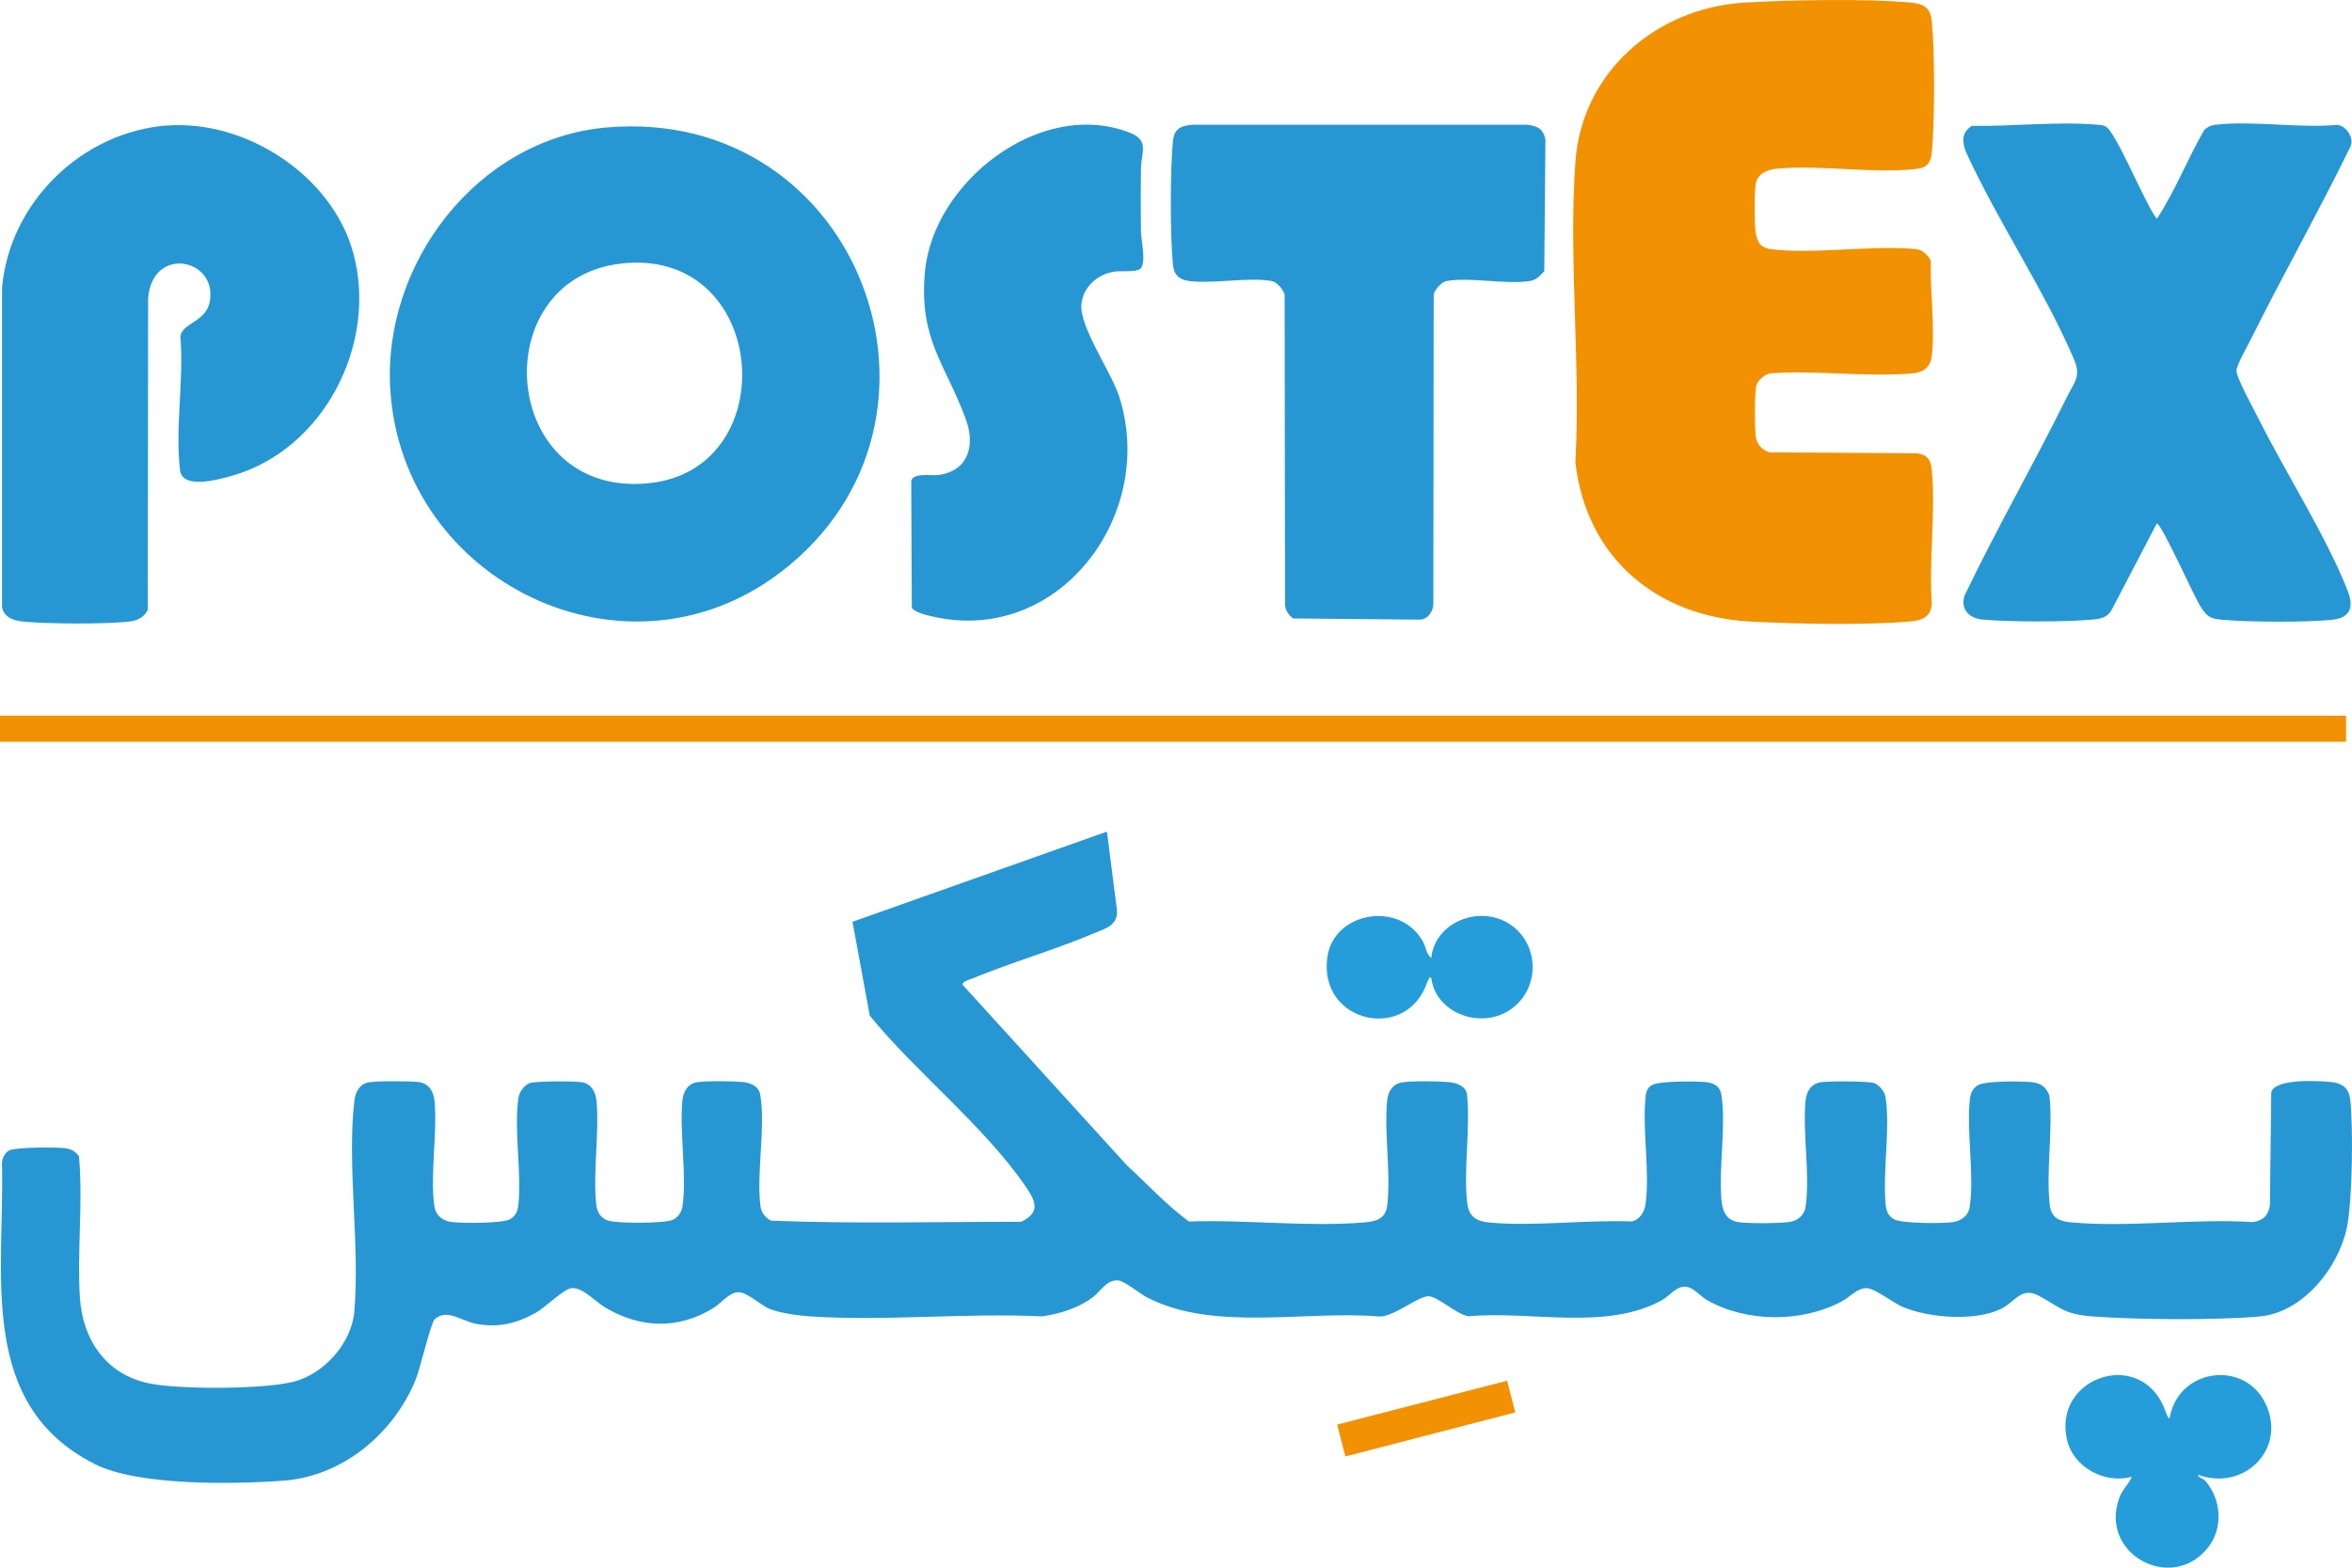 <svg width="132" height="88" viewBox="0 0 132 88" fill="none" xmlns="http://www.w3.org/2000/svg">
<path d="M62.126 46.694L62.693 51.139C62.711 51.987 62 52.132 61.368 52.399C59.149 53.34 56.799 54.005 54.571 54.928C54.426 54.989 53.958 55.101 54.038 55.294L63.245 65.415C64.397 66.469 65.464 67.645 66.723 68.567C69.892 68.455 73.436 68.886 76.562 68.619C77.237 68.563 77.765 68.422 77.854 67.663C78.07 65.86 77.677 63.65 77.845 61.809C77.892 61.294 78.145 60.839 78.702 60.755C79.259 60.67 80.719 60.689 81.285 60.741C81.697 60.778 82.217 60.923 82.325 61.387C82.54 63.336 82.119 65.645 82.348 67.546C82.432 68.268 82.844 68.553 83.523 68.619C86.041 68.863 89.004 68.465 91.57 68.563C91.991 68.497 92.281 68.048 92.342 67.65C92.609 65.907 92.178 63.523 92.342 61.692C92.37 61.373 92.398 61.106 92.693 60.919C93.082 60.67 95.113 60.689 95.67 60.736C96.162 60.778 96.527 60.938 96.611 61.481C96.878 63.176 96.457 65.532 96.611 67.326C96.667 67.977 96.859 68.497 97.58 68.605C98.114 68.685 99.944 68.68 100.468 68.586C100.894 68.511 101.259 68.212 101.33 67.762C101.601 66.034 101.161 63.626 101.33 61.804C101.376 61.289 101.629 60.834 102.186 60.75C102.621 60.68 104.798 60.685 105.163 60.792C105.463 60.886 105.776 61.275 105.823 61.593C106.095 63.322 105.659 65.729 105.823 67.551C105.856 67.93 105.936 68.23 106.287 68.436C106.708 68.689 109.011 68.685 109.582 68.605C110.05 68.539 110.462 68.263 110.542 67.767C110.813 66.038 110.373 63.631 110.542 61.809C110.574 61.425 110.659 61.139 111 60.919C111.398 60.666 113.406 60.689 113.978 60.741C114.511 60.788 114.825 60.984 115.017 61.5C115.232 63.453 114.811 65.752 115.04 67.659C115.124 68.357 115.578 68.558 116.22 68.614C119.45 68.914 123.157 68.389 126.438 68.6C127.009 68.521 127.314 68.221 127.393 67.645L127.468 61.307C127.702 60.525 130.118 60.67 130.834 60.736C131.428 60.792 131.826 61.073 131.896 61.696C132.079 63.219 132.023 67.472 131.709 68.933C131.218 71.204 129.228 73.692 126.789 73.902C124.351 74.113 119.946 74.085 117.46 73.898C115.841 73.776 115.681 73.425 114.45 72.75C113.43 72.193 113.121 73.073 112.311 73.467C110.855 74.179 108.332 73.987 106.844 73.387C106.249 73.148 105.229 72.315 104.765 72.31C104.213 72.305 103.843 72.797 103.361 73.055C101.119 74.254 98.001 74.24 95.797 72.975C95.408 72.75 95.029 72.226 94.542 72.226C94.055 72.226 93.686 72.755 93.288 72.975C90.156 74.722 85.91 73.565 82.418 73.888C81.725 73.781 80.696 72.764 80.167 72.764C79.553 72.764 78.187 73.968 77.358 73.898C73.272 73.551 68.109 74.769 64.378 72.83C63.971 72.619 63.105 71.898 62.744 71.874C62.103 71.832 61.775 72.483 61.335 72.816C60.502 73.443 59.5 73.743 58.48 73.893C54.215 73.687 49.684 74.174 45.453 73.893C44.816 73.851 43.856 73.72 43.262 73.5C42.667 73.279 41.951 72.516 41.408 72.539C40.912 72.563 40.467 73.158 40.037 73.425C38.057 74.647 35.913 74.567 33.942 73.378C33.38 73.041 32.702 72.254 32.079 72.31C31.639 72.347 30.628 73.378 30.076 73.687C28.975 74.3 27.969 74.544 26.715 74.31C25.928 74.165 25.058 73.42 24.388 74.066C24.177 74.268 23.574 76.863 23.311 77.49C22.062 80.493 19.225 82.872 15.901 83.116C13.13 83.322 7.775 83.411 5.35 82.198C-1.329 78.858 0.272 71.476 0.108 65.293C0.117 65.008 0.267 64.717 0.515 64.577C0.843 64.394 3.16 64.389 3.651 64.45C3.998 64.493 4.222 64.624 4.433 64.905C4.667 67.504 4.321 70.244 4.484 72.835C4.634 75.186 5.931 77.134 8.328 77.645C10.036 78.01 14.834 77.996 16.515 77.551C18.195 77.106 19.735 75.397 19.885 73.617C20.208 69.888 19.468 65.472 19.885 61.809C19.936 61.354 20.147 60.877 20.639 60.764C21.055 60.67 23.082 60.675 23.532 60.745C24.084 60.834 24.337 61.284 24.388 61.799C24.557 63.621 24.117 66.029 24.388 67.757C24.458 68.202 24.823 68.502 25.249 68.582C25.806 68.68 28.217 68.685 28.638 68.432C28.989 68.226 29.069 67.926 29.102 67.546C29.27 65.724 28.83 63.317 29.102 61.589C29.153 61.27 29.462 60.881 29.762 60.788C30.104 60.685 32.346 60.675 32.72 60.76C33.216 60.872 33.436 61.336 33.479 61.799C33.647 63.64 33.258 65.846 33.469 67.654C33.516 68.048 33.713 68.357 34.082 68.502C34.555 68.689 37.326 68.685 37.771 68.469C38.038 68.338 38.248 68.052 38.295 67.757C38.567 66.029 38.127 63.621 38.295 61.799C38.337 61.336 38.557 60.872 39.054 60.76C39.503 60.661 41.109 60.685 41.619 60.731C42.096 60.774 42.588 60.942 42.672 61.476C42.967 63.27 42.457 65.79 42.672 67.654C42.719 68.066 42.915 68.315 43.267 68.521C47.929 68.703 52.638 68.582 57.314 68.582C58.428 68.048 58.115 67.411 57.553 66.591C55.222 63.195 51.425 60.216 48.813 57.013L47.844 51.743L62.112 46.685L62.126 46.694Z" fill="#2797D4"/>
<path d="M98.787 13.72C98.914 13.855 99.176 13.963 99.363 13.986C101.872 14.291 104.99 13.743 107.564 13.986C107.93 14.043 108.21 14.328 108.365 14.647C108.313 16.314 108.608 18.371 108.416 19.996C108.341 20.61 107.953 20.9 107.354 20.956C104.821 21.186 101.947 20.769 99.377 20.956C99.059 20.998 98.666 21.326 98.577 21.616C98.465 21.986 98.469 24.16 98.553 24.577C98.638 24.994 98.928 25.27 99.312 25.392L107.574 25.443C108.173 25.514 108.365 25.818 108.421 26.394C108.636 28.788 108.248 31.504 108.421 33.935C108.332 34.699 107.803 34.834 107.129 34.891C104.657 35.101 100.763 35.026 98.245 34.891C92.964 34.609 89.023 31.303 88.415 25.954C88.719 20.45 88.021 14.539 88.415 9.083C88.78 4.019 92.974 0.441 97.907 0.146C100.454 -0.004 104.751 -0.088 107.241 0.146C107.981 0.216 108.351 0.441 108.421 1.214C108.59 3.026 108.585 6.717 108.421 8.53C108.37 9.111 108.178 9.41 107.574 9.481C105.144 9.766 102.167 9.232 99.7 9.471C99.181 9.523 98.624 9.748 98.535 10.328C98.451 10.862 98.465 12.464 98.525 13.022C98.549 13.228 98.652 13.565 98.787 13.715V13.72Z" fill="#F29101"/>
<path d="M123.728 7.27C123.906 7.13 124.074 7.036 124.304 7.008C126.405 6.75 129.008 7.214 131.166 7.008C131.676 7.064 132.13 7.729 131.92 8.216C130.141 11.865 128.133 15.406 126.326 19.041C126.139 19.42 125.535 20.469 125.516 20.802C125.497 21.177 126.532 23.055 126.775 23.542C128.287 26.558 130.567 30.123 131.76 33.167C132.088 34.001 131.971 34.661 130.937 34.783C129.551 34.947 126.054 34.924 124.636 34.783C123.971 34.718 123.826 34.549 123.484 34.024C123.129 33.472 121.308 29.383 121.046 29.383L118.541 34.179C118.312 34.647 117.933 34.736 117.455 34.779C115.929 34.919 112.793 34.919 111.267 34.779C110.523 34.708 109.998 34.202 110.261 33.42C112.063 29.659 114.15 26.034 115.995 22.296C116.407 21.458 116.809 21.148 116.407 20.193C114.74 16.277 112.063 12.352 110.293 8.437C110.115 7.842 110.12 7.434 110.658 7.064C112.891 7.106 115.471 6.807 117.685 6.999C117.863 7.013 117.984 7.013 118.157 7.088C118.743 7.34 120.442 11.579 121.05 12.282C122.089 10.699 122.773 8.9 123.728 7.261V7.27Z" fill="#2797D4"/>
<path d="M9.414 7.045C13.842 6.731 18.649 9.874 19.829 14.207C21.219 19.317 18.158 25.261 13.004 26.712C12.264 26.919 10.247 27.485 10.107 26.408C9.812 24.141 10.336 21.214 10.121 18.876C10.242 18.118 11.562 18.076 11.773 16.933C12.218 14.516 8.566 13.752 8.314 16.731L8.295 34.249C8.061 34.666 7.715 34.839 7.251 34.891C5.889 35.045 2.678 35.026 1.292 34.891C0.763 34.839 0.192 34.652 0.113 34.047V16.165C0.529 11.35 4.62 7.382 9.418 7.04L9.414 7.045Z" fill="#2797D4"/>
<path d="M86.467 7.275C86.603 7.401 86.716 7.663 86.734 7.851L86.669 15.214C86.453 15.467 86.219 15.715 85.878 15.771C84.511 15.991 82.479 15.532 81.168 15.78C80.897 15.832 80.518 16.268 80.462 16.535L80.443 33.827C80.462 34.263 80.176 34.75 79.713 34.783L72.574 34.717C72.326 34.525 72.125 34.258 72.12 33.935L72.097 16.535C72.036 16.268 71.657 15.832 71.39 15.78C70.131 15.542 68.146 15.935 66.784 15.78C66.18 15.715 65.88 15.438 65.824 14.83C65.67 13.148 65.67 9.645 65.824 7.958C65.89 7.256 66.203 7.069 66.891 7.003H85.662C85.91 7.003 86.285 7.106 86.463 7.27L86.467 7.275Z" fill="#2797D4"/>
<path d="M64.008 15.078C63.821 15.293 62.899 15.195 62.548 15.247C61.602 15.382 60.764 16.122 60.689 17.106C60.591 18.357 62.356 20.867 62.805 22.24C64.954 28.844 59.463 36.235 52.352 34.61C52.048 34.539 51.309 34.385 51.173 34.104L51.14 26.989C51.281 26.506 52.268 26.727 52.718 26.656C54.393 26.394 54.726 24.956 54.206 23.537C53.064 20.422 51.566 19.078 51.908 15.275C52.357 10.221 58.41 5.476 63.428 7.457C64.518 7.888 64.05 8.581 64.036 9.425C64.017 10.624 64.017 11.837 64.036 13.031C64.046 13.514 64.341 14.699 64.013 15.078H64.008Z" fill="#2797D4"/>
<path d="M131.667 40.174H0V41.635H131.667V40.174Z" fill="#F29101"/>
<path d="M121.557 79.293C121.692 79.626 121.767 79.701 121.781 79.518C122.31 76.82 125.919 76.343 127.118 78.731C128.4 81.284 125.971 83.743 123.354 82.783C123.373 82.961 123.612 82.956 123.752 83.111C124.679 84.155 124.787 85.781 123.911 86.881C121.866 89.448 117.765 87.214 118.949 84.052C119.127 83.575 119.474 83.331 119.642 82.895C118.154 83.317 116.379 82.385 116.014 80.849C115.148 77.247 120.311 75.556 121.557 79.293Z" fill="#259DDA"/>
<path d="M80.326 53.776C80.64 53.842 80.644 54.614 80.326 54.675L80.101 55.125C78.978 58.53 73.979 57.439 74.493 53.729C74.845 51.181 78.561 50.535 79.853 52.844C80.04 53.176 80.045 53.565 80.326 53.776Z" fill="#259DDA"/>
<path d="M80.326 54.9C80.19 54.843 80.218 54.764 80.326 54.675C80.307 54.413 80.302 54.033 80.326 53.776C80.522 51.776 82.999 50.787 84.674 51.841C86.519 52.998 86.448 55.752 84.543 56.811C82.91 57.719 80.564 56.811 80.326 54.895V54.9Z" fill="#259DDA"/>
<path d="M84.585 77.504L85.039 79.284L75.504 81.757L75.045 79.968L84.585 77.504Z" fill="#F29101"/>
<path d="M34.016 7.158C48.26 5.898 54.879 23.687 43.804 32.127C35.088 38.769 22.609 32.671 21.906 21.908C21.443 14.807 26.788 7.8 34.016 7.158ZM36.442 27.121C44.104 26.315 43.117 13.791 34.804 14.802C27.137 15.734 28.077 28.001 36.442 27.121Z" fill="#2797D4"/>
</svg>
